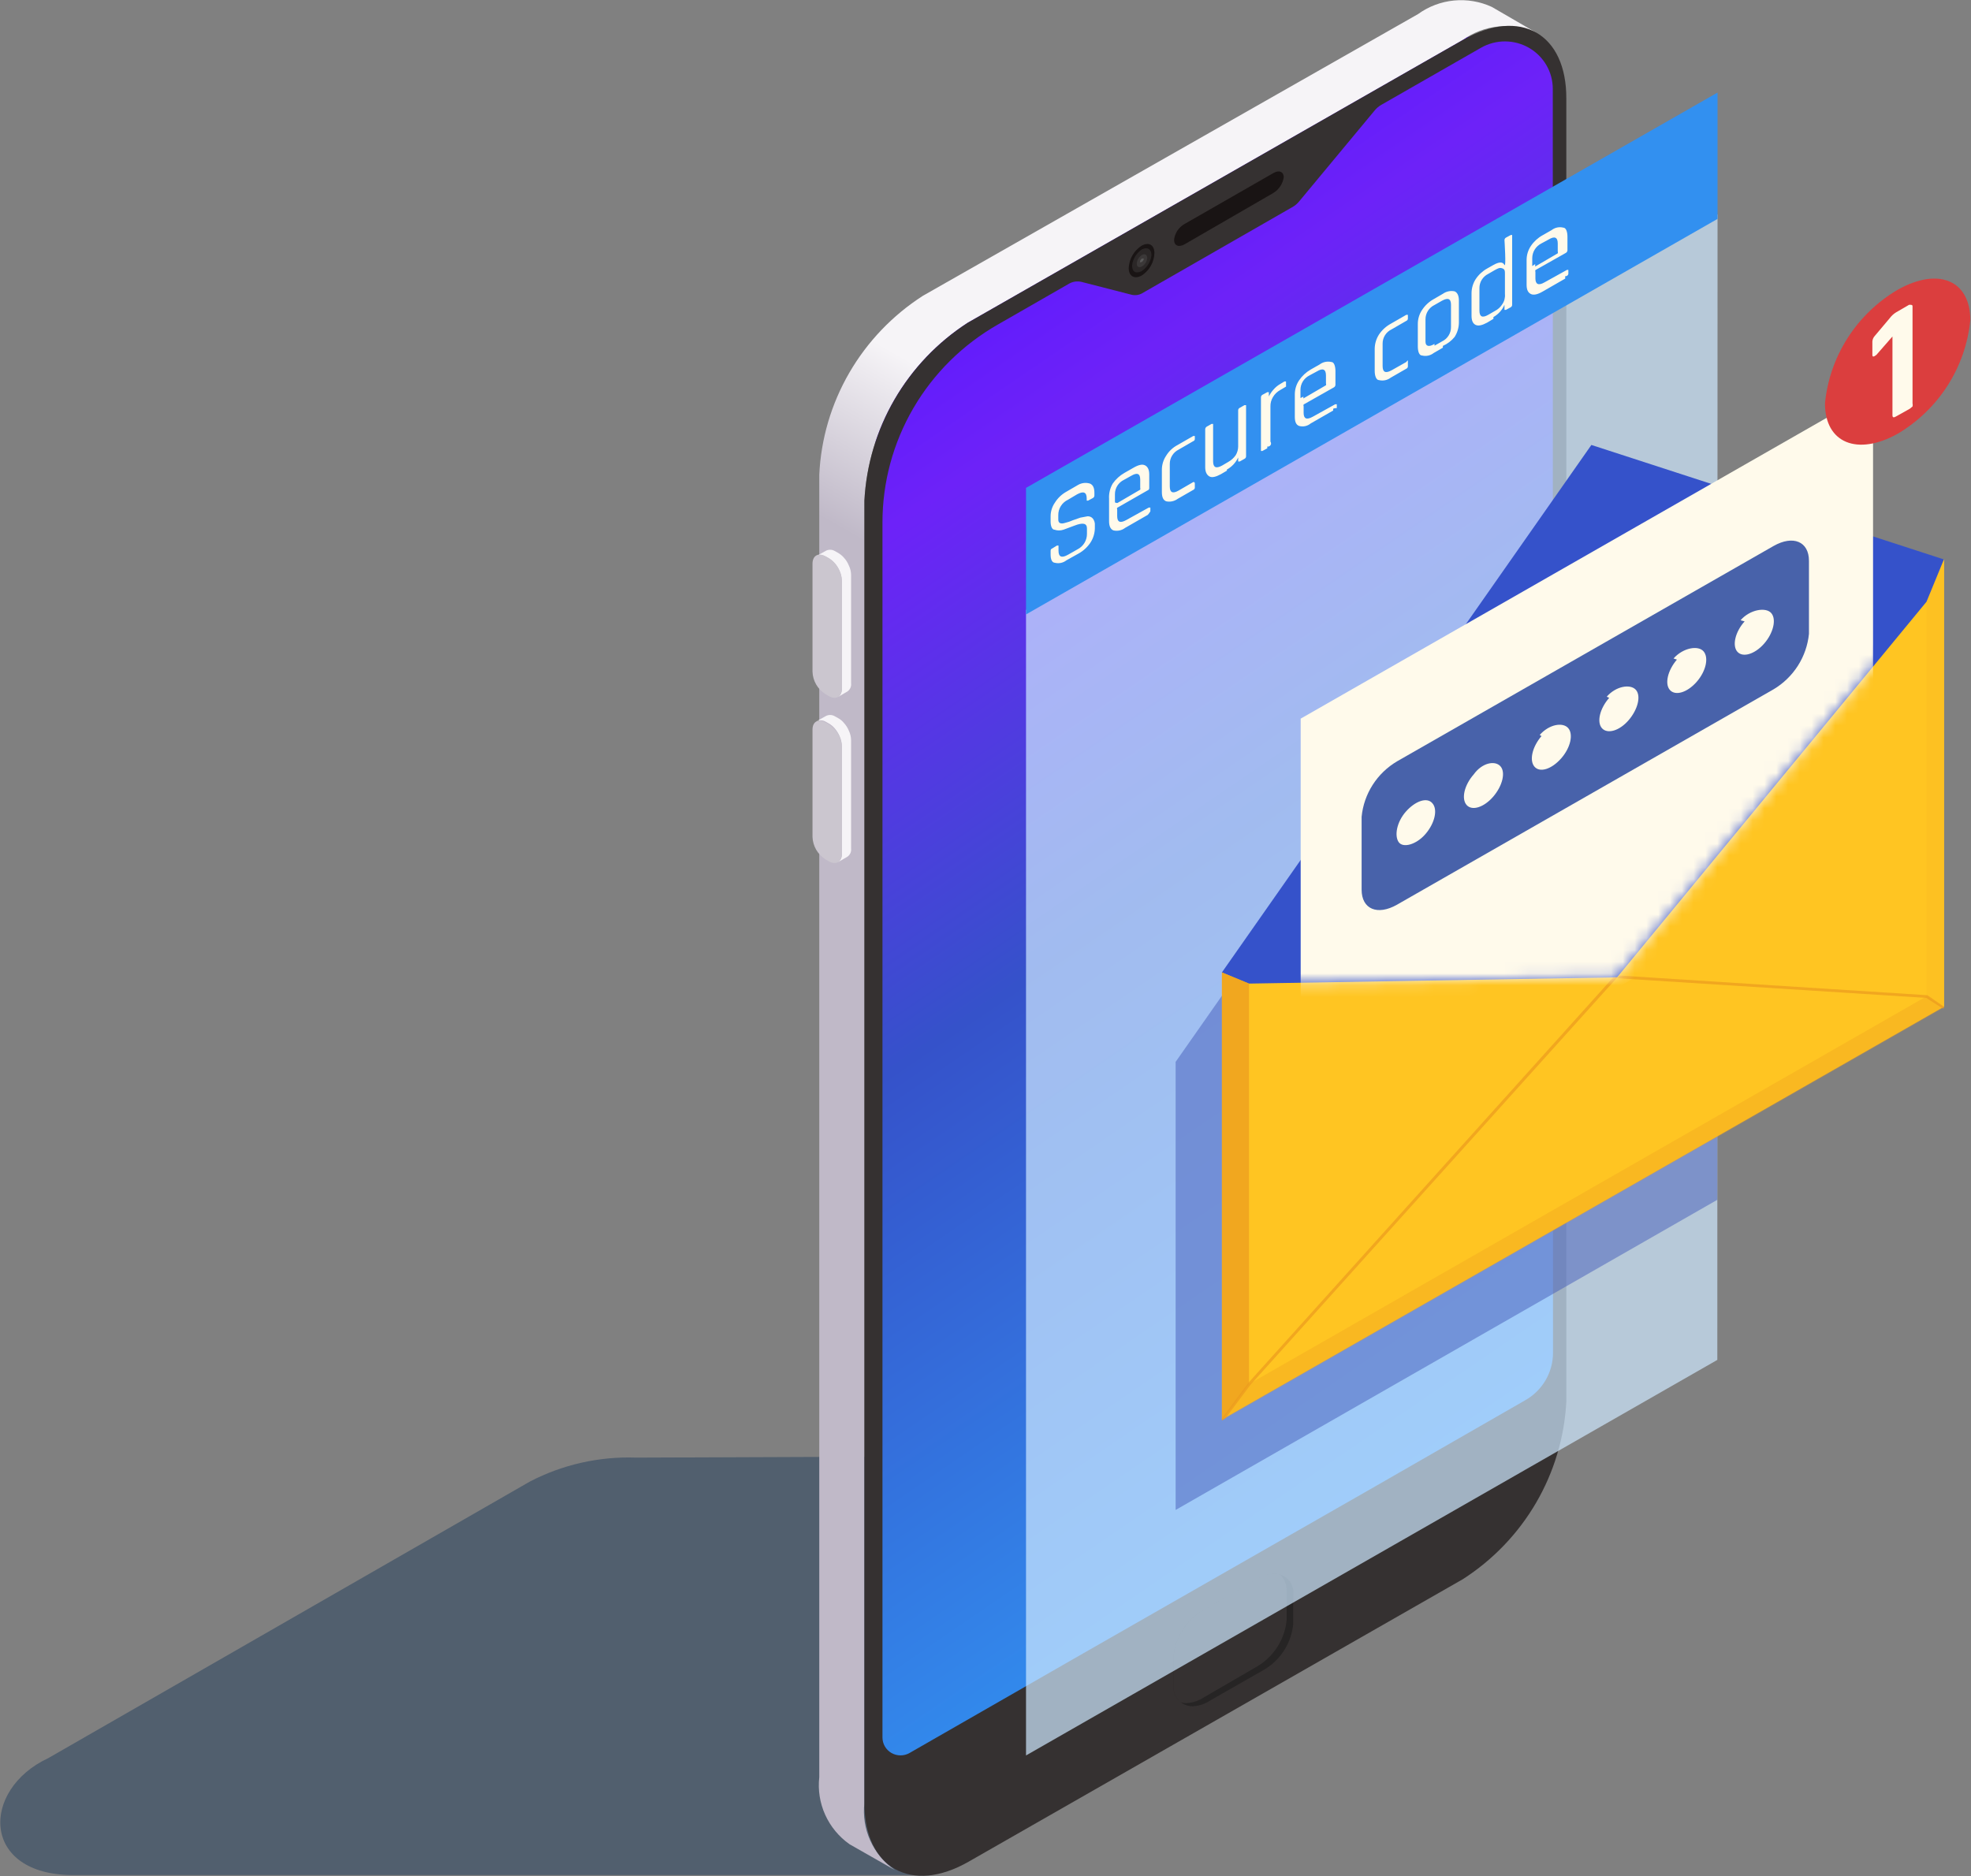 <?xml version="1.0" encoding="UTF-8"?> <svg xmlns="http://www.w3.org/2000/svg" width="167" height="159" viewBox="0 0 167 159" fill="none"><rect x="0" y="0" width="167" height="159" fill="#808080" stroke="none"/> <g clip-path="url(#clip0_74_4393)"> <g style="mix-blend-mode:multiply" opacity="0.4"> <path d="M83.433 123.414L53.888 123.528C50.765 123.418 47.667 124.117 44.9 125.555L4.092 148.995C-1.645 151.667 -1.645 158.924 6.234 158.905H78.901L83.49 155.892L83.433 123.414Z" fill="#092C52"></path> </g> <path d="M122.157 4.036L75.535 30.697C75.122 30.938 74.78 31.281 74.542 31.693C74.304 32.105 74.178 32.572 74.178 33.047V147.1C74.178 149.184 75.23 152.387 79.341 151.553L122.463 127.223C126.019 125.183 128.862 122.115 130.609 118.43C131.3 116.968 131.758 115.408 131.967 113.807L132.082 6.992C132.158 2.501 126.077 1.781 122.157 4.036Z" fill="url(#paint0_linear_74_4393)"></path> <path d="M130.188 2.785C129.186 2.323 128.078 2.135 126.978 2.242C125.878 2.348 124.827 2.746 123.935 3.392L81.979 27.362C79.43 29.015 77.309 31.241 75.791 33.858C74.272 36.476 73.399 39.411 73.24 42.426V152.785C73.113 153.873 73.284 154.975 73.735 155.975C74.186 156.975 74.9 157.837 75.803 158.469L71.978 156.29C71.078 155.655 70.366 154.793 69.916 153.794C69.465 152.794 69.292 151.693 69.416 150.606V40.228C69.559 37.193 70.43 34.234 71.956 31.598C73.482 28.962 75.62 26.724 78.193 25.069L120.149 1.194C121.041 0.548 122.092 0.15 123.191 0.044C124.291 -0.063 125.4 0.125 126.402 0.587L130.188 2.785Z" fill="url(#paint1_linear_74_4393)"></path> <path d="M123.935 3.392L81.979 27.362C79.43 29.015 77.31 31.241 75.791 33.858C74.273 36.476 73.399 39.412 73.24 42.427V152.785C73.24 158.318 77.218 160.554 82.075 157.768L123.935 133.836C126.493 132.194 128.623 129.974 130.148 127.359C131.674 124.743 132.553 121.807 132.712 118.791V8.394C132.751 2.823 128.792 0.606 123.935 3.392ZM131.584 114.66C131.583 115.477 131.362 116.28 130.946 116.986C130.529 117.691 129.931 118.275 129.213 118.677L116.84 125.783L90.967 140.582L77.065 148.559C76.833 148.692 76.569 148.762 76.301 148.762C76.033 148.763 75.77 148.693 75.537 148.561C75.305 148.428 75.112 148.238 74.977 148.008C74.842 147.778 74.771 147.517 74.77 147.252V44.284C74.767 40.879 75.671 37.534 77.39 34.586C79.109 31.638 81.582 29.192 84.561 27.495L90.604 24.027C90.924 23.852 91.301 23.804 91.656 23.895L95.863 24.975C96.166 25.052 96.487 25.012 96.761 24.861L109.574 17.509C109.764 17.393 109.932 17.246 110.071 17.073L116.458 9.38C116.617 9.182 116.811 9.015 117.032 8.887L125.503 4.036C126.119 3.688 126.817 3.506 127.527 3.509C128.236 3.512 128.932 3.699 129.546 4.052C130.16 4.405 130.669 4.911 131.023 5.52C131.378 6.129 131.564 6.82 131.565 7.523L131.584 114.66Z" fill="#353131"></path> <path d="M107.949 133.381C107.468 133.404 107.001 133.548 106.591 133.798L101.925 136.489C101.225 136.899 100.635 137.469 100.202 138.152C99.77 138.834 99.508 139.609 99.439 140.411V142.856C99.418 143.075 99.443 143.297 99.513 143.507C99.583 143.717 99.696 143.91 99.845 144.074C99.995 144.237 100.177 144.369 100.38 144.459C100.583 144.55 100.803 144.597 101.026 144.599C101.506 144.586 101.974 144.449 102.384 144.201L107.088 141.51C107.783 141.104 108.37 140.539 108.802 139.864C109.234 139.189 109.499 138.422 109.574 137.626V135.162C109.605 134.936 109.585 134.705 109.517 134.487C109.449 134.269 109.333 134.068 109.178 133.898C109.024 133.729 108.833 133.595 108.621 133.505C108.409 133.416 108.179 133.374 107.949 133.381Z" fill="#262424"></path> <path d="M106.514 141.226C107.217 140.808 107.81 140.232 108.246 139.543C108.681 138.855 108.946 138.075 109.019 137.266V134.802C109.023 134.55 108.976 134.299 108.881 134.065C108.786 133.83 108.644 133.617 108.465 133.438C108.297 133.386 108.124 133.355 107.948 133.343C107.46 133.357 106.984 133.501 106.572 133.76L101.925 136.451C101.221 136.868 100.627 137.444 100.191 138.132C99.756 138.821 99.491 139.602 99.42 140.411V142.875C99.409 143.128 99.453 143.381 99.548 143.616C99.644 143.851 99.789 144.064 99.974 144.239C100.139 144.301 100.314 144.333 100.49 144.334C100.97 144.321 101.438 144.183 101.848 143.936L106.514 141.226Z" fill="#353131"></path> <path d="M107.891 16.353L100.356 20.711C99.878 20.977 99.477 20.825 99.477 20.332C99.505 20.055 99.6 19.789 99.753 19.555C99.906 19.321 100.113 19.126 100.356 18.987L107.891 14.667C108.369 14.382 108.77 14.553 108.77 15.027C108.729 15.298 108.629 15.556 108.477 15.786C108.325 16.015 108.125 16.208 107.891 16.353Z" fill="#191414"></path> <path d="M71.501 61.262C71.68 61.456 71.823 61.681 71.921 61.925C72.046 62.179 72.111 62.458 72.112 62.74V71.911C72.129 72.046 72.107 72.183 72.05 72.307C71.992 72.431 71.901 72.536 71.787 72.612L71.003 73.067C71.115 72.988 71.203 72.882 71.26 72.759C71.317 72.636 71.341 72.501 71.328 72.366V63.195C71.32 62.913 71.255 62.636 71.137 62.38C71.031 62.139 70.89 61.916 70.716 61.717C70.58 61.559 70.419 61.425 70.238 61.319L69.933 61.148C69.813 61.08 69.678 61.044 69.54 61.044C69.403 61.044 69.268 61.08 69.148 61.148L69.952 60.693C70.068 60.627 70.2 60.592 70.334 60.592C70.468 60.592 70.6 60.627 70.716 60.693L71.022 60.864C71.207 60.963 71.37 61.099 71.501 61.262Z" fill="#F6F4F7"></path> <path d="M71.328 63.194V72.365C71.328 73.048 70.831 73.332 70.219 72.991L69.932 72.82C69.609 72.615 69.341 72.336 69.151 72.006C68.962 71.676 68.855 71.305 68.842 70.925V61.83C68.842 61.148 69.339 60.883 69.932 61.224L70.238 61.394C70.547 61.591 70.806 61.856 70.995 62.168C71.184 62.48 71.298 62.831 71.328 63.194Z" fill="#CBC6CF"></path> <path d="M71.501 47.258C71.68 47.453 71.823 47.677 71.921 47.922C72.046 48.176 72.111 48.454 72.112 48.736V57.908C72.129 58.043 72.107 58.18 72.05 58.304C71.992 58.427 71.901 58.533 71.787 58.609L71.003 59.063C71.115 58.985 71.203 58.879 71.26 58.756C71.317 58.633 71.341 58.497 71.328 58.362V49.191C71.32 48.91 71.255 48.633 71.137 48.376C71.031 48.136 70.89 47.912 70.716 47.713C70.576 47.56 70.415 47.426 70.238 47.315L69.933 47.145C69.813 47.077 69.678 47.041 69.54 47.041C69.403 47.041 69.268 47.077 69.148 47.145L69.952 46.69C70.068 46.623 70.2 46.588 70.334 46.588C70.468 46.588 70.6 46.623 70.716 46.69L71.022 46.861C71.203 46.966 71.364 47.101 71.501 47.258Z" fill="#F6F4F7"></path> <path d="M71.328 49.191V58.362C71.328 59.063 70.831 59.329 70.219 58.988L69.932 58.817C69.608 58.613 69.339 58.334 69.149 58.004C68.959 57.673 68.854 57.302 68.842 56.922V47.77C68.842 47.088 69.339 46.803 69.932 47.145L70.238 47.315C70.557 47.519 70.822 47.796 71.012 48.122C71.201 48.449 71.31 48.815 71.328 49.191Z" fill="#CBC6CF"></path> <path d="M96.723 20.825C96.402 21.032 96.136 21.312 95.947 21.642C95.757 21.971 95.65 22.341 95.633 22.72C95.633 23.421 96.13 23.686 96.742 23.345C97.06 23.137 97.323 22.856 97.51 22.526C97.696 22.197 97.8 21.828 97.813 21.45C97.813 20.749 97.335 20.484 96.723 20.825Z" fill="#191414"></path> <path opacity="0.1" d="M95.92 22.492C95.951 22.218 96.043 21.954 96.188 21.718C96.334 21.482 96.529 21.281 96.761 21.128C97.22 20.901 97.564 21.128 97.564 21.621C97.533 21.895 97.442 22.159 97.296 22.395C97.151 22.631 96.955 22.832 96.723 22.985C96.188 23.231 95.92 23.004 95.92 22.492Z" fill="#CFD5D5"></path> <path opacity="0.1" d="M96.322 22.322C96.331 22.175 96.376 22.034 96.452 21.908C96.529 21.783 96.635 21.678 96.761 21.602C97.01 21.469 97.201 21.602 97.201 21.848C97.195 22 97.149 22.147 97.069 22.277C96.989 22.406 96.876 22.513 96.742 22.587C96.494 22.72 96.302 22.606 96.322 22.322Z" fill="#CFD5D5"></path> <g style="mix-blend-mode:screen" opacity="0.2"> <path d="M96.589 22.189C96.593 22.131 96.61 22.076 96.64 22.026C96.67 21.977 96.711 21.935 96.761 21.905C96.857 21.905 96.933 21.905 96.914 21.905C96.911 21.96 96.896 22.015 96.87 22.064C96.843 22.113 96.806 22.156 96.761 22.189C96.761 22.189 96.589 22.284 96.589 22.189Z" fill="#CFD5D5"></path> </g> <path opacity="0.7" d="M86.933 51.692V148.768L145.506 115.247L145.525 18.172L86.933 51.692Z" fill="#CFE9FF"></path> <path d="M145.525 18.551L86.933 52.071V41.346L145.525 7.845V18.551Z" fill="#3290F0"></path> <path opacity="0.5" d="M145.524 50.025L130.914 45.288L99.61 89.988V127.962L145.505 101.679L145.524 50.025Z" fill="#455CBA"></path> <path d="M134.835 60.049L103.531 82.408V120.306L164.724 85.307V47.41L134.835 60.049Z" fill="#FFC522"></path> <path d="M103.531 82.408L105.826 83.356L137.015 82.825L163.233 50.991L164.705 47.41L134.835 37.708L103.531 82.408Z" fill="#3552CA"></path> <path opacity="0.7" d="M103.531 82.408V120.382L105.826 117.293V83.356L103.531 82.408Z" fill="#EB9A1E"></path> <path opacity="0.3" d="M163.233 84.436L105.826 117.293L103.531 120.382L164.705 85.383L163.233 84.436Z" fill="#EB9A1E"></path> <path opacity="0.1" d="M163.232 50.972V84.436L164.705 85.383V47.41L163.232 50.972Z" fill="#EB9A1E"></path> <path opacity="0.7" d="M163.309 84.341L137.225 82.674L137.034 82.901L163.213 84.569L164.59 85.459H164.705V85.308L163.309 84.341Z" fill="#EB9A1E"></path> <path opacity="0.7" d="M105.75 117.217L103.551 120.173V120.382L103.819 120.211L105.941 117.369L137.035 82.825H136.691L105.75 117.217Z" fill="#EB9A1E"></path> <mask id="mask0_74_4393" style="mask-type:luminance" maskUnits="userSpaceOnUse" x="101" y="-2" width="66" height="86"> <path d="M103.531 82.409L105.826 83.356L137.015 82.826L163.233 50.972L164.705 47.391L167 -1.194L101.887 32.819L103.531 82.409Z" fill="white"></path> </mask> <g mask="url(#mask0_74_4393)"> <path d="M158.701 71.305L110.205 99.065V60.902L158.701 33.161V71.305Z" fill="#FFFAEB"></path> <path d="M150.267 58.419L118.37 76.667C116.707 77.615 115.368 77.046 115.368 75.397V69.22C115.461 68.258 115.782 67.332 116.303 66.516C116.825 65.699 117.533 65.016 118.37 64.521L150.267 46.273C151.931 45.326 153.27 45.894 153.27 47.524V53.72C153.173 54.681 152.852 55.606 152.331 56.422C151.809 57.238 151.103 57.922 150.267 58.419Z" fill="#4862AA"></path> </g> <path d="M89.017 46.993V46.671C89.015 46.629 89.027 46.588 89.051 46.554C89.075 46.519 89.11 46.494 89.151 46.481L89.552 46.235H89.686V46.671C89.686 47.202 89.954 47.315 90.489 47.012L91.292 46.557C91.535 46.434 91.739 46.247 91.881 46.016C92.023 45.785 92.097 45.52 92.096 45.25V44.776C92.096 44.34 91.751 44.264 91.025 44.549L90.107 44.89C89.859 44.975 89.59 44.975 89.342 44.89C89.132 44.89 89.017 44.568 89.017 44.208V43.772C89.014 43.353 89.14 42.943 89.38 42.597C89.62 42.21 89.956 41.891 90.355 41.669L91.369 41.081C91.519 40.998 91.685 40.947 91.856 40.93C92.027 40.914 92.2 40.933 92.363 40.986C92.612 41.1 92.727 41.346 92.727 41.763V41.991C92.727 42.032 92.716 42.073 92.696 42.109C92.676 42.146 92.647 42.177 92.612 42.199L92.191 42.426H92.076V42.256C92.076 41.706 91.809 41.593 91.254 41.896L90.489 42.351C90.24 42.467 90.03 42.653 89.884 42.884C89.738 43.116 89.663 43.385 89.667 43.658V44.037C89.667 44.34 89.877 44.435 90.279 44.302C90.489 44.253 90.694 44.183 90.891 44.094L91.541 43.867L92.153 43.753C92.236 43.75 92.319 43.765 92.395 43.798C92.471 43.831 92.538 43.88 92.593 43.942C92.723 44.109 92.785 44.319 92.765 44.53V44.776C92.756 45.2 92.631 45.612 92.401 45.97C92.149 46.353 91.808 46.671 91.407 46.898L90.355 47.486C90.22 47.592 90.061 47.666 89.892 47.703C89.723 47.739 89.548 47.736 89.38 47.694C89.132 47.675 89.017 47.41 89.017 46.993ZM97.24 43.639L95.327 44.738C95.188 44.845 95.026 44.919 94.854 44.955C94.682 44.992 94.504 44.989 94.333 44.947C94.103 44.852 93.97 44.606 93.97 44.17V42.275C93.943 41.825 94.049 41.377 94.276 40.986C94.535 40.614 94.874 40.303 95.27 40.077L96.035 39.641C96.456 39.395 96.781 39.319 97.01 39.432C97.24 39.546 97.374 39.793 97.374 40.209V41.365C97.375 41.407 97.363 41.448 97.339 41.483C97.315 41.517 97.28 41.542 97.24 41.555L94.658 43.033C94.646 43.056 94.64 43.082 94.64 43.109C94.64 43.135 94.646 43.161 94.658 43.184V43.734C94.658 44.246 94.907 44.359 95.423 44.075L97.335 43.014H97.469V43.336C97.469 43.336 97.316 43.582 97.24 43.639ZM94.696 42.616L96.609 41.498C96.619 41.474 96.624 41.448 96.624 41.422C96.624 41.396 96.619 41.37 96.609 41.346V40.645C96.609 40.134 96.36 40.02 95.844 40.323L95.232 40.664C95.002 40.775 94.808 40.947 94.673 41.161C94.538 41.376 94.466 41.624 94.467 41.877V42.578C94.467 42.578 94.639 42.654 94.696 42.616ZM101.236 40.986V41.327C101.236 41.327 101.236 41.46 101.102 41.517L99.783 42.275C99.645 42.377 99.486 42.448 99.318 42.484C99.15 42.52 98.976 42.52 98.808 42.483C98.559 42.389 98.444 42.123 98.444 41.706V39.812C98.443 39.387 98.57 38.971 98.808 38.618C99.043 38.233 99.381 37.918 99.783 37.708L101.102 36.95H101.236V37.197C101.238 37.238 101.226 37.28 101.202 37.314C101.178 37.348 101.143 37.373 101.102 37.386L99.859 38.106C99.633 38.219 99.444 38.393 99.312 38.607C99.18 38.821 99.112 39.068 99.114 39.319V41.214C99.114 41.744 99.362 41.858 99.859 41.574L101.102 40.854C101.102 40.854 101.236 40.816 101.236 40.986ZM103.952 39.887L103.435 40.191C103.015 40.418 102.69 40.494 102.479 40.38C102.269 40.266 102.116 40.02 102.116 39.603V36.363C102.12 36.32 102.134 36.279 102.157 36.242C102.18 36.206 102.212 36.176 102.25 36.154L102.651 35.927H102.785V39.092C102.785 39.622 103.034 39.736 103.55 39.452L104.066 39.148C104.317 39.008 104.533 38.814 104.698 38.58C104.833 38.356 104.906 38.101 104.908 37.841V34.771C104.908 34.727 104.92 34.684 104.944 34.647C104.968 34.61 105.002 34.581 105.042 34.563L105.443 34.335H105.577V38.675C105.578 38.718 105.565 38.761 105.541 38.798C105.518 38.835 105.484 38.865 105.443 38.883L105.042 39.11C104.946 39.11 104.908 39.11 104.908 39.11V38.769C104.707 39.203 104.372 39.561 103.952 39.793V39.887ZM107.375 37.992L106.954 38.22H106.839V33.672C106.839 33.631 106.85 33.59 106.87 33.553C106.89 33.517 106.919 33.486 106.954 33.464L107.375 33.236H107.509V33.596C107.609 33.39 107.738 33.199 107.891 33.028C108.057 32.83 108.258 32.663 108.484 32.535L108.828 32.327H108.962V32.649C108.97 32.686 108.97 32.725 108.962 32.763L108.484 33.047C108.221 33.188 108.003 33.397 107.853 33.653C107.708 33.893 107.635 34.169 107.642 34.449V37.424C107.674 37.467 107.692 37.519 107.694 37.572C107.696 37.625 107.681 37.678 107.652 37.723C107.623 37.768 107.581 37.803 107.532 37.824C107.482 37.845 107.428 37.851 107.375 37.841V37.992ZM112.959 34.79L111.046 35.889C110.913 36 110.755 36.076 110.585 36.113C110.415 36.149 110.239 36.144 110.071 36.097C109.822 36.003 109.708 35.757 109.708 35.321V33.426C109.707 33.001 109.833 32.585 110.071 32.232C110.323 31.86 110.656 31.549 111.046 31.322L111.811 30.887C111.951 30.781 112.113 30.707 112.285 30.671C112.457 30.635 112.635 30.638 112.806 30.678C113.035 30.678 113.15 31.038 113.15 31.455V32.611C113.148 32.652 113.137 32.692 113.117 32.729C113.097 32.765 113.069 32.796 113.035 32.819L110.454 34.278C110.443 34.302 110.438 34.328 110.438 34.354C110.438 34.38 110.443 34.406 110.454 34.43V34.98C110.454 35.491 110.702 35.605 111.218 35.321L113.131 34.26H113.265V34.582C113.265 34.582 113.054 34.582 112.959 34.639V34.79ZM110.434 33.767L112.347 32.649C112.357 32.625 112.363 32.599 112.363 32.573C112.363 32.547 112.357 32.521 112.347 32.497V31.815C112.347 31.285 112.079 31.171 111.582 31.474L110.951 31.815C110.72 31.929 110.525 32.105 110.39 32.322C110.255 32.54 110.184 32.791 110.186 33.047V33.729C110.186 33.729 110.377 33.653 110.434 33.615V33.767ZM119.288 30.716V31.057C119.288 31.057 119.288 31.19 119.154 31.247L117.835 32.005C117.696 32.111 117.534 32.186 117.362 32.222C117.19 32.258 117.011 32.255 116.841 32.213C116.611 32.213 116.477 31.853 116.477 31.436V29.541C116.486 29.118 116.611 28.705 116.841 28.348C117.094 27.97 117.435 27.658 117.835 27.438L119.154 26.68H119.288V27.002C119.287 27.043 119.274 27.083 119.25 27.117C119.227 27.151 119.193 27.177 119.154 27.192L117.911 27.912C117.68 28.02 117.485 28.192 117.35 28.407C117.214 28.622 117.144 28.871 117.147 29.124V31.019C117.147 31.55 117.395 31.663 117.911 31.379L119.154 30.678C119.154 30.678 119.288 30.489 119.288 30.564V30.716ZM122.252 29.465L121.468 29.92C121.333 30.027 121.174 30.101 121.005 30.137C120.836 30.173 120.661 30.17 120.493 30.129C120.244 30.129 120.13 29.788 120.13 29.352V27.457C120.129 27.032 120.255 26.616 120.493 26.263C120.74 25.887 121.074 25.575 121.468 25.354L122.252 24.899C122.394 24.797 122.556 24.725 122.727 24.689C122.898 24.653 123.076 24.654 123.247 24.69C123.476 24.785 123.61 25.05 123.61 25.467V27.362C123.602 27.785 123.476 28.198 123.247 28.556C122.98 28.882 122.639 29.142 122.252 29.314V29.465ZM121.545 29.295L122.176 28.935C122.407 28.826 122.602 28.654 122.737 28.439C122.873 28.224 122.944 27.976 122.941 27.722V25.827C122.941 25.316 122.692 25.202 122.176 25.486L121.545 25.846C121.315 25.957 121.122 26.129 120.986 26.343C120.851 26.558 120.779 26.806 120.78 27.059V28.954C120.78 29.333 121.048 29.447 121.545 29.143V29.295ZM126.536 27.021L126 27.343C125.58 27.57 125.255 27.646 125.025 27.533C124.796 27.419 124.681 27.173 124.681 26.756V24.861C124.68 24.439 124.799 24.025 125.025 23.667C125.272 23.291 125.607 22.979 126 22.758L126.536 22.454C127.014 22.189 127.32 22.17 127.473 22.454C127.626 22.739 127.473 20.351 127.473 20.351C127.473 20.309 127.483 20.269 127.503 20.232C127.523 20.196 127.552 20.165 127.588 20.143L128.008 19.915H128.123V25.827C128.123 25.869 128.113 25.91 128.093 25.946C128.073 25.983 128.044 26.013 128.008 26.036L127.588 26.263H127.473V25.827C127.284 26.267 126.955 26.633 126.536 26.869V27.021ZM127.511 25.126V23.231C127.511 22.966 127.511 22.814 127.282 22.739C127.052 22.663 126.937 22.739 126.651 22.89L126.096 23.212C125.869 23.324 125.678 23.497 125.546 23.711C125.414 23.926 125.346 24.174 125.35 24.425V26.32C125.35 26.851 125.599 26.964 126.096 26.68L126.651 26.358C126.91 26.231 127.129 26.034 127.282 25.789C127.46 25.535 127.541 25.226 127.511 24.918V25.126ZM132.617 23.61L130.705 24.709C130.284 24.956 129.94 25.031 129.71 24.918C129.481 24.804 129.347 24.577 129.347 24.141V22.038C129.346 21.613 129.472 21.197 129.71 20.844C129.964 20.467 130.305 20.155 130.705 19.934L131.47 19.498C131.605 19.392 131.764 19.318 131.933 19.282C132.102 19.245 132.277 19.248 132.445 19.29C132.693 19.29 132.808 19.65 132.808 20.067V21.223C132.803 21.265 132.788 21.306 132.765 21.342C132.742 21.378 132.711 21.409 132.674 21.431L130.093 22.89C130.082 22.914 130.077 22.94 130.077 22.966C130.077 22.992 130.082 23.018 130.093 23.042V23.591C130.093 24.103 130.36 24.217 130.858 23.932L132.77 22.871H132.885V23.193C132.882 23.225 132.874 23.256 132.859 23.284C132.844 23.312 132.823 23.337 132.798 23.357C132.772 23.376 132.743 23.39 132.712 23.398C132.681 23.406 132.649 23.407 132.617 23.402V23.61ZM130.074 22.587L131.986 21.469C131.996 21.445 132.002 21.419 132.002 21.393C132.002 21.367 131.996 21.341 131.986 21.317V20.635C131.986 20.105 131.718 19.991 131.221 20.294L130.59 20.635C130.362 20.752 130.17 20.929 130.035 21.146C129.9 21.363 129.828 21.612 129.825 21.867V22.549C129.825 22.549 130.016 22.416 130.074 22.379V22.587Z" fill="#FFFAEB"></path> <path d="M166.942 27.135C166.747 29.105 166.088 31.002 165.018 32.673C163.949 34.345 162.499 35.745 160.785 36.761C157.381 38.656 154.627 37.557 154.627 34.184C154.819 32.213 155.477 30.315 156.547 28.643C157.616 26.971 159.068 25.571 160.785 24.558C164.246 22.606 166.942 23.762 166.942 27.135Z" fill="#DB3E3E"></path> <path d="M158.643 30.072V28.935C158.657 28.758 158.731 28.591 158.853 28.461L160.115 26.964C160.26 26.767 160.442 26.6 160.65 26.471L161.76 25.827C161.951 25.827 162.046 25.827 162.046 25.96V34.184C162.068 34.271 162.068 34.362 162.046 34.449L161.817 34.638L160.631 35.302C160.44 35.415 160.345 35.377 160.345 35.188V28.518L158.987 30.072C158.757 30.261 158.643 30.261 158.643 30.072Z" fill="#FFFAEB"></path> <path d="M121.373 68.083C121.832 68.614 121.564 69.77 120.78 70.679C119.996 71.589 118.868 71.892 118.504 71.361C118.141 70.831 118.332 69.675 119.116 68.784C119.9 67.894 120.914 67.515 121.373 68.083ZM124.872 65.62C124.069 66.529 123.801 67.685 124.26 68.216C124.719 68.746 125.733 68.424 126.517 67.515C127.301 66.605 127.588 65.449 127.129 64.938C126.67 64.426 125.58 64.635 124.872 65.62ZM130.609 62.38C129.825 63.289 129.557 64.445 130.016 64.975C130.475 65.506 131.47 65.184 132.273 64.274C133.076 63.365 133.325 62.209 132.866 61.697C132.407 61.186 131.259 61.375 130.456 62.285L130.609 62.38ZM136.346 59.139C135.543 60.049 135.275 61.205 135.734 61.716C136.193 62.228 137.207 61.944 137.991 61.034C138.775 60.125 139.061 58.969 138.602 58.457C138.144 57.946 136.92 58.135 136.136 59.044L136.346 59.139ZM142.083 55.899C141.299 56.809 141.031 57.965 141.49 58.476C141.949 58.988 142.943 58.703 143.747 57.794C144.55 56.884 144.798 55.728 144.339 55.198C143.88 54.667 142.599 54.895 141.796 55.804L142.083 55.899ZM147.82 52.659C147.017 53.549 146.749 54.724 147.208 55.236C147.667 55.747 148.68 55.444 149.464 54.554C150.248 53.663 150.535 52.488 150.076 51.958C149.617 51.427 148.26 51.654 147.476 52.564L147.82 52.659Z" fill="#FFFAEB"></path> </g> <defs> <linearGradient id="paint0_linear_74_4393" x1="67.925" y1="26.699" x2="135.199" y2="125.107" gradientUnits="userSpaceOnUse"> <stop stop-color="#5917FF"></stop> <stop offset="0.16" stop-color="#6D22F8"></stop> <stop offset="0.48" stop-color="#3552CA"></stop> <stop offset="0.95" stop-color="#3290F0"></stop> <stop offset="1" stop-color="#80B9FC"></stop> </linearGradient> <linearGradient id="paint1_linear_74_4393" x1="90.519" y1="55.767" x2="98.064" y2="42.519" gradientUnits="userSpaceOnUse"> <stop stop-color="#C0B9C8"></stop> <stop offset="1" stop-color="#F6F4F7"></stop> </linearGradient> <clipPath id="clip0_74_4393"> <rect width="167" height="159" fill="white"></rect> </clipPath> </defs> </svg> 